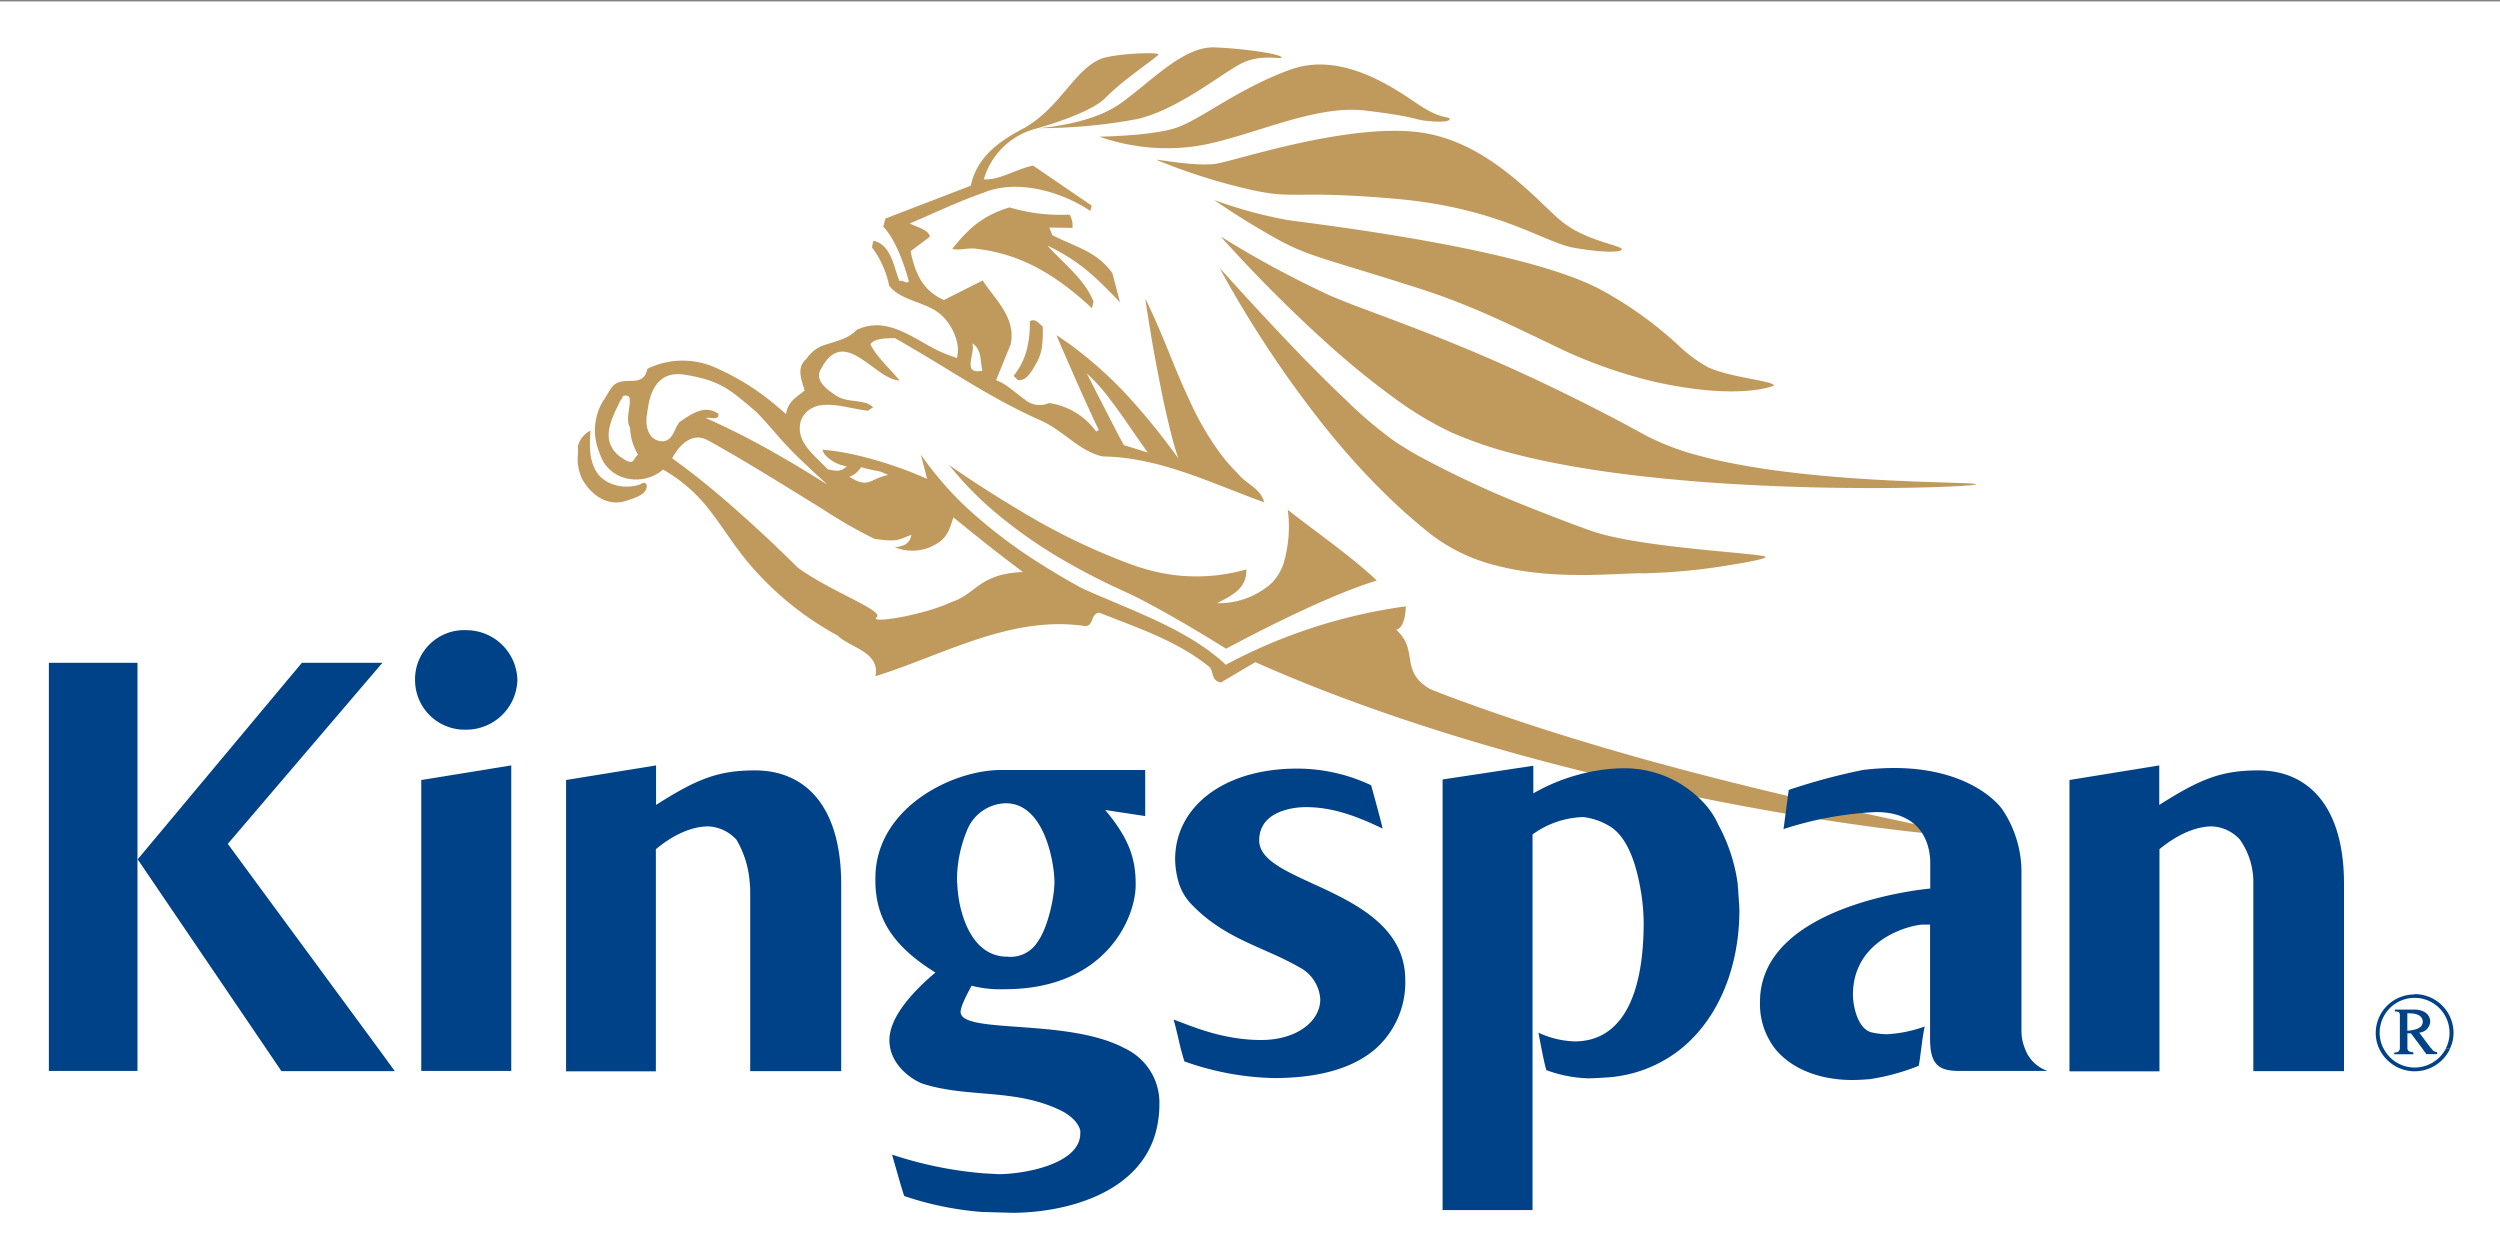 <svg id="Layer_2" data-name="Layer 2" xmlns="http://www.w3.org/2000/svg" viewBox="0 0 375 188"><rect x="0" y="0" width="375" height="188" fill="#808080" stroke="none"/><defs><style>.cls-1{fill:#fff;}.cls-2{fill:#c0995d;}.cls-3{fill:#004288;}</style></defs><g id="Home"><g id="global-home-20"><g id="navbar"><g id="logo"><rect class="cls-1" x="-68.85" y="0.21" width="505.26" height="193.49"/><path id="Fill-1" class="cls-2" d="M234.68,33.54C231.23,31,223.75,21.3,213,19.86s-27.49,4.2-30.53,4.69-8.94-.7-9-.57a88.29,88.29,0,0,0,14.63,4.59c6.52,1.36,6-.08,21.33,1.26S231.72,36.4,236,37.15s7.26.77,7.26.23S238.13,36.14,234.68,33.54ZM213.14,15.92c-3.25-2.11-11.49-8.43-19.63-5.46s-13.58,7.67-17.4,8.81-11.2,1.23-11.2,1.23a30.62,30.62,0,0,0,14.84,1.37c8-1.37,17.31-6.24,25.14-5.28s7.09,1.34,9.1,1.54,3.45.16,3.45-.28S216.39,18,213.14,15.92ZM182.22,7.11c-4.79-.18-9.56,5.18-14.17,8.42-4.23,3-11.18,3.61-12.21,3.69a79.35,79.35,0,0,0,14.79-1.37c6.13-1.44,12.72-6.9,15.61-8.35s6-.54,6-.87C192.27,8.14,187,7.31,182.22,7.11ZM168,45.34l-1.15-4.4c-2.43-3.3-5.57-3.89-9-5.67l-.46-1.14,3.48.06a3.15,3.15,0,0,0-.44-2,26.68,26.68,0,0,1-9-1.08c-4.07,1.21-6.23,3.27-8.6,6.23,1.34.28,2.42-.26,3.76,0,7.08.83,12.29,4.36,17.21,8.89l.23-1c-1.36-3.4-4.66-5.84-6.9-8.39C162.23,39.31,164.6,41.84,168,45.34Z"/><path class="cls-2" d="M219.76,105.35c-1.78-.64-3.53-1.29-5.25-2-4.64-2.71-1.6-5.73-5.08-8.89,1.42-.36,1.44-3.3,1.44-3.51a80.38,80.38,0,0,0-27,8.76c-5.77-5.41-14.35-8.19-21.61-11.49q-3.06-1.67-6-3.53a75.93,75.93,0,0,1-10.93-8.24,50.44,50.44,0,0,1-7.21-8.27l.95,3.65a59.85,59.85,0,0,0-11-3.65,35.7,35.7,0,0,0-4.69-.73,2.65,2.65,0,0,0,.33.73,5.67,5.67,0,0,0,3.3,1.77c-.88.85-1.55.73-2.86.44-.67-.72-1.47-1.44-2.19-2.21-1.39-1.47-2.47-3.07-1.78-5.23,1.83-3.77,6.6-1.7,10-1.34l.8-.52c-1.06-1-2.68-.8-4.2-1.18a4.17,4.17,0,0,1-1.63-.75c-1.52-1-3-2.37-1.95-3.89,3.47-6.55,8,1.7,11.74,1.8-1.36-1.67-3.4-3.48-4.38-5.41v0c.55-.92,2.27-.9,3.66-.95.57.31,1.16.65,1.73,1,4.61,2.65,9.17,5.64,13.91,8.25,2,1.08,4,2.11,6,3,3.2,1.31,5.52,4.17,8.66,5.26a8.41,8.41,0,0,0,.93.25c8.63.11,16.77,4.25,24.19,6.88C189,73.12,187,72.7,185.65,71a26.9,26.9,0,0,1-2.5-2.83,44.21,44.21,0,0,1-4.79-8.27c-1.29-2.71-2.4-5.54-3.51-8.25-1-2.4-2-4.74-3.06-6.85,0,0,.43,2.91,1.1,6.85.44,2.5,1,5.41,1.58,8.25.64,3,1.36,6,2.08,8.27.08.2.13.38.21.59-.16-.21-.28-.39-.44-.59a99.61,99.61,0,0,0-6.7-8.27,59.59,59.59,0,0,0-9.14-8.25c-.65-.46-1.32-.93-2-1.37,0,0,.21.52.57,1.37.8,1.83,2.27,5.23,3.63,8.25.83,1.8,1.57,3.47,2.14,4.58l-.39.26a10.54,10.54,0,0,0-7.08-4.28,3.43,3.43,0,0,1-3.66-.56c-1.37-.93-2.68-2.32-4.28-2.86l2.19-5.39v0c.85-4-2.37-6.77-4.2-9.58L141.59,45c-3.17-1.39-4.33-4-5-7.32l2.88-2.16c-.13-1.09-2.11-1.5-3-2,3.81-1.62,7.29-3.3,11-4.59,4.95-2.08,11.52-.33,16.08,2.71l.2-.8-8.78-6c-2.53.49-5,2.22-7.4,2.06a11.07,11.07,0,0,1,7.89-7.62s8-2.17,10.38-4.62c2.65-2.75,7.93-6.18,7.93-6.51s-5.92-.18-8.45.61c-4.14,1.55-6.13,7.22-11.62,10.41-3.86,2-7.16,4.38-8.09,8.69l-12.8,4.92L132.49,34c1.7,1.75,3,5.18,3.82,8.12-.13.64-1-.23-1.39.05-.91-2.29-1.27-5.49-3.92-6.06l-.21,1a14.17,14.17,0,0,1,2.58,5.74c1.91,2.5,6.11,2.35,8.32,4.9a8.22,8.22,0,0,1,1.93,3.89,5.55,5.55,0,0,1-.07,2.06A21.46,21.46,0,0,1,139,51.68c-3.42-1.93-6.72-4-10.51-2.19-1.26,1.34-3,1.65-4.59,2.19A5.1,5.1,0,0,0,121,53.79c-1.67,1.39-.69,3.33-.31,4.8-.74.59-1.26.95-1.67,1.34a3.63,3.63,0,0,0-1.11,2.19c-.9-.8-1.75-1.52-2.6-2.19a36.44,36.44,0,0,0-7.47-4.54,12.08,12.08,0,0,0-10.72-.08c-.72,3.33-3.94.54-5.49,3a18.52,18.52,0,0,0-1,1.63H93.2a4.55,4.55,0,0,0,.26-.55c.72-.18,1,.08,1,.55.13,1-.67,3.11.05,4.2a8.24,8.24,0,0,0,1.21,4.07v0c-.8.52-.49,1.68-2.08.7a6.07,6.07,0,0,1-1-.72c-2.68-2.45-.72-5.72.51-8.27l-2.55,0a8.57,8.57,0,0,0-1.13,6.6,12.76,12.76,0,0,0,.54,1.65A5.41,5.41,0,0,0,93,71.44a6.25,6.25,0,0,0,6.46-1,23.15,23.15,0,0,1,6.91,6c2,2.53,3.63,5.31,6.13,8.27a46.78,46.78,0,0,0,13.17,10.64c1.7,1.75,6.41,2.42,5.64,6.08,10-3.09,20.35-9.2,31.43-7.52,1.42,0,.78-1.91,2.17-2,5.74,2.27,11.59,4.2,16.33,8,.93.54.23,2.11,1.88,2.47l5.18-3.06c4.85,2.16,9.84,4.17,14.87,6,43.59,16,90.75,20.59,90.87,19.94S254.39,118,219.76,105.35ZM163,56a26.92,26.92,0,0,1,3.58,4c2.06,2.7,4.05,5.79,5.59,7.88l-3.58-1.11c-1.08-1.93-2.34-4.46-3.53-6.77C164.24,58.43,163.54,57,163,56Zm-17.08-4.28a.34.34,0,0,0-.11-.23,3.34,3.34,0,0,1,.34.23c1.13,1,.87,2.55,1.21,3.89C144.24,56.24,146.28,53.07,145.87,51.68Zm-16.7,18.37c3,.83,2.11.26,4,1.16-2.78.54-2.86,2.14-5.82.26A3.32,3.32,0,0,0,129.17,70.05ZM99.31,66.19c-2.06-.08-2.63-2.3-2.22-4.28a15.89,15.89,0,0,1,.36-2c.65-2.4,2.09-4.1,5-3.74,4.46.67,6.34,1.75,8.76,3.74.7.56,1.42,1.18,2.25,1.9,2.44,2.5,3,3.51,5.84,6.37,1.16,1.13,2.68,2.57,4.82,4.53-2.73-1.73-5.1-3.17-7.5-4.53a114.32,114.32,0,0,0-10.74-5.47c.75-.18,2,.44,1.88-.64-2.11-1.49-4.2.15-5.8,1.21C101.14,64.15,101,66.21,99.31,66.19Zm43.36,24.14c-4.25,2-12.42,3.27-11.18,2.27s-7-3.89-11.88-7.5l-.38-.39c-3.28-3.24-6.27-6-8.82-8.24a119.51,119.51,0,0,0-9.58-7.73,5.65,5.65,0,0,1,.31-.54c.69-1.14,2.55-3.51,5-2.17,1.11.59,2.39,1.34,3.84,2.17,4.15,2.42,9.35,5.66,13.58,8.27a71.76,71.76,0,0,0,7.6,4.35c4,.62,3.84-.1,5.56-.57-.28,1.24-1,1.7-2.5,1.83a6.94,6.94,0,0,0,5.28,0c2.45-1.1,2.79-2.19,3.51-4.48,0,0,4.69,3.87,8.91,7.06l1.52,1.14C146.79,86.08,146.46,89.12,142.67,90.33Z"/><path class="cls-2" d="M156.33,51.68a6.87,6.87,0,0,1-.67,2.42c-.78,1.42-1.68,3.17-3,2.89l-.62-.62a10.27,10.27,0,0,0,2.14-4.69,14.84,14.84,0,0,0,.29-3.48c.8-.51,1.34.29,1.93.78A16.62,16.62,0,0,1,156.33,51.68Z"/><path class="cls-2" d="M94,75.1c-2.71.93-5.18-.67-6.62-3.14a6.93,6.93,0,0,1-.7-3.76,10.51,10.51,0,0,0,0-1.24,3.54,3.54,0,0,1,1.9-2.37,17.62,17.62,0,0,0,0,3.61,6.68,6.68,0,0,0,.83,2.47c1.08,1.88,3.79,2.76,6.23,2.11.83-.2.75-.64,1.34-.15C97.27,74.1,95.37,74.64,94,75.1Z"/><path class="cls-2" d="M206.52,87.08c-8.86,2.71-22.6,10.23-22.6,10.23s-9.35-5.87-15-8.48c-2.75-1.23-5.51-2.6-8.19-4.12a71.93,71.93,0,0,1-11.9-8.24,50,50,0,0,1-6.47-6.73s4.43,3.17,10.44,6.73a96.79,96.79,0,0,0,17,8.24A32.64,32.64,0,0,0,174.49,86a27.05,27.05,0,0,0,12.45-.59c.1,2.81-2,3.84-4.38,5.07a11.88,11.88,0,0,0,8.27-3.09,8.49,8.49,0,0,0,1.65-2.68,19.51,19.51,0,0,0,.69-8.24c3.25,2.57,7.27,5.41,10.67,8.24C204.79,85.51,205.69,86.28,206.52,87.08Z"/><path class="cls-2" d="M264.85,83.55c0,.23-2.16.7-5.08,1.16A90.89,90.89,0,0,1,246.61,86c-3.81-.1-13.5,1.19-22.52-1.26a26.49,26.49,0,0,1-9.2-4.4c-1.46-1.14-3.14-2.56-4.56-3.84a3.08,3.08,0,0,1-.26-.24,105.42,105.42,0,0,1-7.8-8c-2.4-2.74-4.62-5.54-6.65-8.27-2.17-2.89-4.1-5.7-5.77-8.25-4.12-6.29-6.6-11-6.91-11.54.29.28,5.05,5.64,10.69,11.54,2.68,2.81,5.57,5.72,8.25,8.25a62.29,62.29,0,0,0,7.42,6.28c1,.65,2.09,1.32,3.27,2a151.16,151.16,0,0,0,17.27,8c.17.08.33.13.51.21,3.09,1.21,6.34,2.47,8.55,3.22C246.4,82.26,264.85,83,264.85,83.55Z"/><path class="cls-2" d="M296.41,72.65c0,.49-42.67,2.19-68.82-4.45a62.24,62.24,0,0,1-9.76-3.28,51.45,51.45,0,0,1-8.4-5,121.67,121.67,0,0,1-10.18-8.25A215.73,215.73,0,0,1,183.1,35.47a151.46,151.46,0,0,0,16.31,8.82c3.81,1.67,10.17,3.78,19,7.39,5.23,2.14,11.28,4.82,18.16,8.25,3.2,1.59,6.57,3.34,10.13,5.3a38.1,38.1,0,0,0,7.7,3C270.85,72.78,296.41,72.16,296.41,72.65Z"/><path class="cls-2" d="M266.09,57.84s-5,2.29-17.91-.57a72.19,72.19,0,0,1-15.43-5.59c-5.85-2.76-11.83-5.85-20-8.45-14.92-4.77-16.6-4.74-22-7.83-5.08-2.89-8.22-5.13-8.61-5.39A67.61,67.61,0,0,0,193.1,33c4.64.67,35.66,4.28,47.12,10.51a57.48,57.48,0,0,1,11.47,8.22,21.24,21.24,0,0,0,4.56,3.38C259.77,56.7,266.09,57.12,266.09,57.84Z"/><path id="Fill-8" class="cls-3" d="M364.77,157.34l-.08-.1h-1.31l.61.85h1.57v-.28A.93.93,0,0,1,364.77,157.34Zm-3.64-.05v0H360c-.05.47-.31.62-.85.62v.23H362v-.28C361.68,157.81,361.13,157.76,361.13,157.29Zm5.75,0a5.3,5.3,0,0,1-4.69,2.84,5.23,5.23,0,0,1-4.64-2.84h-.67a5.86,5.86,0,0,0,10.64,0Zm-4-2.4a1.75,1.75,0,0,0,1.65-1.64c0-1.24-1.19-1.81-2.3-1.81s-2,0-3,0v.28c.75,0,.75.18.75.83v4.71h1.13V155h.55l1.7,2.27h1.31Zm-1.78-.23V152a1.62,1.62,0,0,1,.31,0c.87,0,2,.23,2,1.28S362,154.54,361.11,154.61Zm3.66,2.73-.08-.1-1.8-2.4a1.75,1.75,0,0,0,1.65-1.64c0-1.24-1.19-1.81-2.3-1.81s-2,0-3,0v.28c.75,0,.75.18.75.83v4.71c-.05.46-.31.62-.85.62v.23H362v-.28c-.36,0-.91-.06-.91-.52V155h.55l1.7,2.27.61.85h1.57v-.28A.93.93,0,0,1,364.77,157.34Zm-3.66-2.73V152a1.62,1.62,0,0,1,.31,0c.87,0,2,.23,2,1.28S362,154.54,361.11,154.61Zm3.66,2.73-.08-.1-1.8-2.4a1.75,1.75,0,0,0,1.65-1.64c0-1.24-1.19-1.81-2.3-1.81s-2,0-3,0v.28c.75,0,.75.18.75.83v4.71c-.05.46-.31.62-.85.62v.23H362v-.28c-.36,0-.91-.06-.91-.52V155h.55l1.7,2.27.61.85h1.57v-.28A.93.93,0,0,1,364.77,157.34Zm-3.66-2.73V152a1.62,1.62,0,0,1,.31,0c.87,0,2,.23,2,1.28S362,154.54,361.11,154.61Zm3.66,2.73-.08-.1-1.8-2.4a1.75,1.75,0,0,0,1.65-1.64c0-1.24-1.19-1.81-2.3-1.81s-2,0-3,0v.28c.75,0,.75.18.75.83v4.71c-.05.46-.31.62-.85.62v.23H362v-.28c-.36,0-.91-.06-.91-.52V155h.55l1.7,2.27.61.85h1.57v-.28A.93.93,0,0,1,364.77,157.34Zm-3.66-2.73V152a1.62,1.62,0,0,1,.31,0c.87,0,2,.23,2,1.28S362,154.54,361.11,154.61Zm3.66,2.73-.08-.1-1.8-2.4a1.75,1.75,0,0,0,1.65-1.64c0-1.24-1.19-1.81-2.3-1.81s-2,0-3,0v.28c.75,0,.75.18.75.83v4.71c-.05.46-.31.62-.85.62v.23H362v-.28c-.36,0-.91-.06-.91-.52V155h.55l1.7,2.27.61.85h1.57v-.28A.93.93,0,0,1,364.77,157.34Zm-3.66-2.73V152a1.62,1.62,0,0,1,.31,0c.87,0,2,.23,2,1.28S362,154.54,361.11,154.61Zm3.66,2.73-.08-.1-1.8-2.4a1.75,1.75,0,0,0,1.65-1.64c0-1.24-1.19-1.81-2.3-1.81s-2,0-3,0v.28c.75,0,.75.18.75.83v4.71c-.05.46-.31.62-.85.62v.23H362v-.28c-.36,0-.91-.06-.91-.52V155h.55l1.7,2.27.61.85h1.57v-.28A.93.93,0,0,1,364.77,157.34Zm-3.66-2.73V152a1.62,1.62,0,0,1,.31,0c.87,0,2,.23,2,1.28S362,154.54,361.11,154.61Zm3.66,2.73-.08-.1-1.8-2.4a1.75,1.75,0,0,0,1.65-1.64c0-1.24-1.19-1.81-2.3-1.81s-2,0-3,0v.28c.75,0,.75.18.75.83v4.71c-.05.46-.31.62-.85.62v.23H362v-.28c-.36,0-.91-.06-.91-.52V155h.55l1.7,2.27.61.85h1.57v-.28A.93.93,0,0,1,364.77,157.34Zm-3.66-2.73V152a1.62,1.62,0,0,1,.31,0c.87,0,2,.23,2,1.28S362,154.54,361.11,154.61Zm3.66,2.73-.08-.1-1.8-2.4a1.75,1.75,0,0,0,1.65-1.64c0-1.24-1.19-1.81-2.3-1.81s-2,0-3,0v.28c.75,0,.75.18.75.83v4.71c-.05.46-.31.62-.85.62v.23H362v-.28c-.36,0-.91-.06-.91-.52V155h.55l1.7,2.27.61.85h1.57v-.28A.93.93,0,0,1,364.77,157.34Zm-3.66-2.73V152a1.62,1.62,0,0,1,.31,0c.87,0,2,.23,2,1.28S362,154.54,361.11,154.61Zm3.66,2.73-.08-.1-1.8-2.4a1.75,1.75,0,0,0,1.65-1.64c0-1.24-1.19-1.81-2.3-1.81s-2,0-3,0v.28c.75,0,.75.18.75.83v4.71c-.05.46-.31.62-.85.62v.23H362v-.28c-.36,0-.91-.06-.91-.52V155h.55l1.7,2.27.61.85h1.57v-.28A.93.93,0,0,1,364.77,157.34Zm-3.66-2.73V152a1.62,1.62,0,0,1,.31,0c.87,0,2,.23,2,1.28S362,154.54,361.11,154.61Zm3.66,2.73-.08-.1-1.8-2.4a1.75,1.75,0,0,0,1.65-1.64c0-1.24-1.19-1.81-2.3-1.81s-2,0-3,0v.28c.75,0,.75.18.75.83v4.71c-.05.46-.31.62-.85.62v.23H362v-.28c-.36,0-.91-.06-.91-.52V155h.55l1.7,2.27.61.85h1.57v-.28A.93.93,0,0,1,364.77,157.34Zm-3.66-2.73V152a1.62,1.62,0,0,1,.31,0c.87,0,2,.23,2,1.28S362,154.54,361.11,154.61Zm1.08-5.49a5.79,5.79,0,0,0-5.82,5.78,5.63,5.63,0,0,0,.51,2.34h.67a5,5,0,0,1-.59-2.37,5.24,5.24,0,0,1,10.48,0,5.08,5.08,0,0,1-.56,2.34h.64a5.48,5.48,0,0,0,.52-2.34A5.82,5.82,0,0,0,362.19,149.12Zm2.5,8.12-1.8-2.4a1.75,1.75,0,0,0,1.65-1.64c0-1.24-1.19-1.81-2.3-1.81s-2,0-3,0v.28c.75,0,.75.18.75.83v4.71c-.05.46-.31.62-.85.62v.23H362v-.28c-.36,0-.91-.06-.91-.52V155h.55l1.7,2.27.61.85h1.57v-.28a.91.91,0,0,1-.79-.47Zm-3.58-2.63V152a1.62,1.62,0,0,1,.31,0c.87,0,2,.23,2,1.28S362,154.54,361.11,154.61Zm3.66,2.73-.08-.1-1.8-2.4a1.75,1.75,0,0,0,1.65-1.64c0-1.24-1.19-1.81-2.3-1.81s-2,0-3,0v.28c.75,0,.75.18.75.83v4.71c-.05.46-.31.62-.85.62v.23H362v-.28c-.36,0-.91-.06-.91-.52V155h.55l1.7,2.27.61.85h1.57v-.28A.93.93,0,0,1,364.77,157.34Zm-3.66-2.73V152a1.62,1.62,0,0,1,.31,0c.87,0,2,.23,2,1.28S362,154.54,361.11,154.61Zm3.66,2.73-.08-.1-1.8-2.4a1.75,1.75,0,0,0,1.65-1.64c0-1.24-1.19-1.81-2.3-1.81s-2,0-3,0v.28c.75,0,.75.18.75.83v4.71c-.05.46-.31.62-.85.62v.23H362v-.28c-.36,0-.91-.06-.91-.52V155h.55l1.7,2.27.61.85h1.57v-.28A.93.93,0,0,1,364.77,157.34Zm-3.66-2.73V152a1.62,1.62,0,0,1,.31,0c.87,0,2,.23,2,1.28S362,154.54,361.11,154.61Zm3.66,2.73-.08-.1-1.8-2.4a1.75,1.75,0,0,0,1.65-1.64c0-1.24-1.19-1.81-2.3-1.81s-2,0-3,0v.28c.75,0,.75.18.75.83v4.71c-.05.46-.31.62-.85.62v.23H362v-.28c-.36,0-.91-.06-.91-.52V155h.55l1.7,2.27.61.85h1.57v-.28A.93.93,0,0,1,364.77,157.34Zm-3.66-2.73V152a1.62,1.62,0,0,1,.31,0c.87,0,2,.23,2,1.28S362,154.54,361.11,154.61Zm3.66,2.73-.08-.1-1.8-2.4a1.75,1.75,0,0,0,1.65-1.64c0-1.24-1.19-1.81-2.3-1.81s-2,0-3,0v.28c.75,0,.75.18.75.83v4.71c-.05.46-.31.62-.85.62v.23H362v-.28c-.36,0-.91-.06-.91-.52V155h.55l1.7,2.27.61.85h1.57v-.28A.93.93,0,0,1,364.77,157.34Zm-3.66-2.73V152a1.62,1.62,0,0,1,.31,0c.87,0,2,.23,2,1.28S362,154.54,361.11,154.61Zm3.66,2.73-.08-.1-1.8-2.4a1.75,1.75,0,0,0,1.65-1.64c0-1.24-1.19-1.81-2.3-1.81s-2,0-3,0v.28c.75,0,.75.18.75.83v4.71c-.05.46-.31.62-.85.62v.23H362v-.28c-.36,0-.91-.06-.91-.52V155h.55l1.7,2.27.61.85h1.57v-.28A.93.93,0,0,1,364.77,157.34Zm-3.66-2.73V152a1.62,1.62,0,0,1,.31,0c.87,0,2,.23,2,1.28S362,154.54,361.11,154.61Zm3.66,2.73-.08-.1-1.8-2.4a1.75,1.75,0,0,0,1.65-1.64c0-1.24-1.19-1.81-2.3-1.81s-2,0-3,0v.28c.75,0,.75.18.75.83v4.71c-.05.46-.31.62-.85.62v.23H362v-.28c-.36,0-.91-.06-.91-.52V155h.55l1.7,2.27.61.85h1.57v-.28A.93.93,0,0,1,364.77,157.34Zm-3.66-2.73V152a1.62,1.62,0,0,1,.31,0c.87,0,2,.23,2,1.28S362,154.54,361.11,154.61Zm3.66,2.73-.08-.1-1.8-2.4a1.75,1.75,0,0,0,1.65-1.64c0-1.24-1.19-1.81-2.3-1.81s-2,0-3,0v.28c.75,0,.75.18.75.83v4.71c-.05.46-.31.62-.85.62v.23H362v-.28c-.36,0-.91-.06-.91-.52V155h.55l1.7,2.27.61.85h1.57v-.28A.93.93,0,0,1,364.77,157.34Zm-3.66-2.73V152a1.62,1.62,0,0,1,.31,0c.87,0,2,.23,2,1.28S362,154.54,361.11,154.61Zm3.66,2.73-.08-.1-1.8-2.4a1.75,1.75,0,0,0,1.65-1.64c0-1.24-1.19-1.81-2.3-1.81s-2,0-3,0v.28c.75,0,.75.18.75.83v4.71c-.05.46-.31.62-.85.62v.23H362v-.28c-.36,0-.91-.06-.91-.52V155h.55l1.7,2.27.61.85h1.57v-.28A.93.93,0,0,1,364.77,157.34Zm-3.66-2.73V152a1.62,1.62,0,0,1,.31,0c.87,0,2,.23,2,1.28S362,154.54,361.11,154.61Z"/><path class="cls-3" d="M351.6,132.58v28.09H338v-26.8c0-.46,0-.87,0-1.29a11.09,11.09,0,0,0-2-6.62,6,6,0,0,0-4.17-2c-2.76,0-5.57,1.49-7.91,3.42v33.32h-13.5V117l13.47-2.19v5.93c6.29-4,9.43-5.18,14.9-5.18C346.09,115.58,351.6,120.76,351.6,132.58Z"/><path class="cls-3" d="M307.13,160.64H293.84c-2.79,0-3.95-.85-4.26-3.4a16.35,16.35,0,0,1-.07-1.65v-16.9h-1.06c-1.57,0-10.51,2-10.51,10.54,0,1.36.57,4.89,2.65,5.59a10.46,10.46,0,0,0,2.55.31,19.45,19.45,0,0,0,5.57-1.16c-.18.75-.36,2-.52,3.27-.13,1-.25,2-.38,2.63a33,33,0,0,1-7.32,2c-1.55.13-2.37.13-2.68.13-4.45,0-8.94-1.44-11.57-4.72a10.94,10.94,0,0,1-2.24-7c0-14.81,25.54-17,25.54-17v-3.84c0-1.52-.39-7.63-8.15-7.63a52.76,52.76,0,0,0-13.86,2.55l.78-5.87a91.58,91.58,0,0,1,11.15-3c12.42-1.5,18.78,3.17,20.82,5.82a16.84,16.84,0,0,1,2.94,9.18V154.7a6.75,6.75,0,0,0,.51,2.55A5.48,5.48,0,0,0,307.13,160.64Z"/><path class="cls-3" d="M260.91,136.5c0,8.37-3,16.1-8.66,20.74A19.81,19.81,0,0,1,241,161.62c-1.54.1-2.39.13-2.73.13a19.61,19.61,0,0,1-6.31-1.23c-.21-.62-.49-2-.75-3.28l-.44-2.34a13.79,13.79,0,0,0,5.42,1.31c6.51,0,10.36-5.85,10.36-17.85a30.29,30.29,0,0,0-.62-5.77c-.67-3.49-2-7.19-4.49-8.66a9.84,9.84,0,0,0-3.94-1.37,13.56,13.56,0,0,0-7.62,2.61v32.07l0,12.34v11.93H216.39V116.92L230,114.86V119a28.64,28.64,0,0,1,11-3.61,24.26,24.26,0,0,1,2.55-.15A16.27,16.27,0,0,1,256,120.91a12.54,12.54,0,0,1,1.77,2.84,25.91,25.91,0,0,1,2.89,8.84c0,.41.08.79.08,1.21C260.86,135.47,260.91,136.16,260.91,136.5Z"/><path class="cls-3" d="M210.79,147a13.33,13.33,0,0,1-4.32,10.2c-2.92,2.61-7.71,4.51-15.39,4.51a42.5,42.5,0,0,1-13.42-2.5c-.21-.67-.39-1.34-.57-2-.33-1.39-.64-2.83-1.05-4.27,2.26.77,7.06,3.06,13.14,3.06,5.31,0,8.86-2.78,8.86-6.11a5.8,5.8,0,0,0-3.12-4.79c-5.43-3.14-11.44-4.25-16.51-9.79a8.2,8.2,0,0,1-1.55-2.75,12.94,12.94,0,0,1-.59-3.66c0-7.84,7.24-13.61,18.29-13.61a26,26,0,0,1,11.11,2.5s1.23,4.38,1.73,6.5c-4.15-2-7.68-3.22-11.52-3.22-2.17,0-7,.72-7,5,0,2.79,3.71,4.49,8.09,6.5C203.25,135.44,210.79,139,210.79,147Z"/><path class="cls-3" d="M168.69,157.24c-8.55-4.58-24.6-2.06-24.6-5.46,0-.93,1.26-3.19,1.65-3.92a17.4,17.4,0,0,0,5,.52c15.1,0,19.61-10.7,19.61-15.62v-.18c0-3.89-1.06-6.88-4.57-11.08l6,.91V115.5H150.14c-7.31,0-18.83,5.7-18.83,16.23,0,.29,0,.57,0,.85.19,4.92,2.2,9.07,9,13.3-3.55,3-6.9,6.75-6.9,10.15a6.06,6.06,0,0,0,.13,1.21c.66,3.17,3.83,5,5,5.36,6.7,2.09,13.5.67,20.31,3.84,1.59.72,2.91,1.9,3.19,3.14a2.17,2.17,0,0,1,0,.44c0,4.56-8.33,6.1-12.24,6.1-.34,0-.85-.05-2.27-.12a58.83,58.83,0,0,1-13.73-2.81c.64,2.14,1.16,4.17,1.83,6.21a47.58,47.58,0,0,0,11.62,2.39l4.56.13c7.6,0,19.17-2.68,21.62-12.34a16.12,16.12,0,0,0,.48-3.92A9,9,0,0,0,168.69,157.24Zm-25.14-25a19.43,19.43,0,0,1,1.47-7.6,6.42,6.42,0,0,1,5.85-4.15c5.9,0,7.29,9.2,7.29,11.7a1.58,1.58,0,0,1,0,.38c-.08,2.58-1.13,6.83-2.52,8.71a4.78,4.78,0,0,1-4.56,2.22c-5.8,0-7.4-7.5-7.48-10.93A2,2,0,0,1,143.55,132.25Z"/><path class="cls-3" d="M126.18,132.58v28.09H112.53v-26.8c0-.41,0-.85-.06-1.29a14.67,14.67,0,0,0-2-6.62,6.09,6.09,0,0,0-4.2-2c-2.76,0-5.57,1.49-7.89,3.42v33.32H84.91V117l13.5-2.19v5.93c6.26-4,9.43-5.18,14.89-5.18C120.67,115.58,126.16,120.76,126.18,132.58Z"/><path class="cls-3" d="M77.61,102a7.67,7.67,0,0,1-7.67,7.45,7.44,7.44,0,0,1-7.68-7.32,7.37,7.37,0,0,1,7.81-7.6A7.66,7.66,0,0,1,77.61,102Z"/><polygon class="cls-3" points="76.69 114.81 76.69 160.64 63.19 160.64 63.19 117 76.69 114.81"/><rect class="cls-3" x="7.33" y="99.42" width="13.29" height="61.22"/><polygon class="cls-3" points="59.22 160.67 42.21 160.67 39.89 157.24 23.15 132.58 20.65 128.9 45.28 99.42 57.36 99.42 34.17 126.58 38.58 132.58 56.72 157.24 59.22 160.67"/></g></g></g></g></svg>